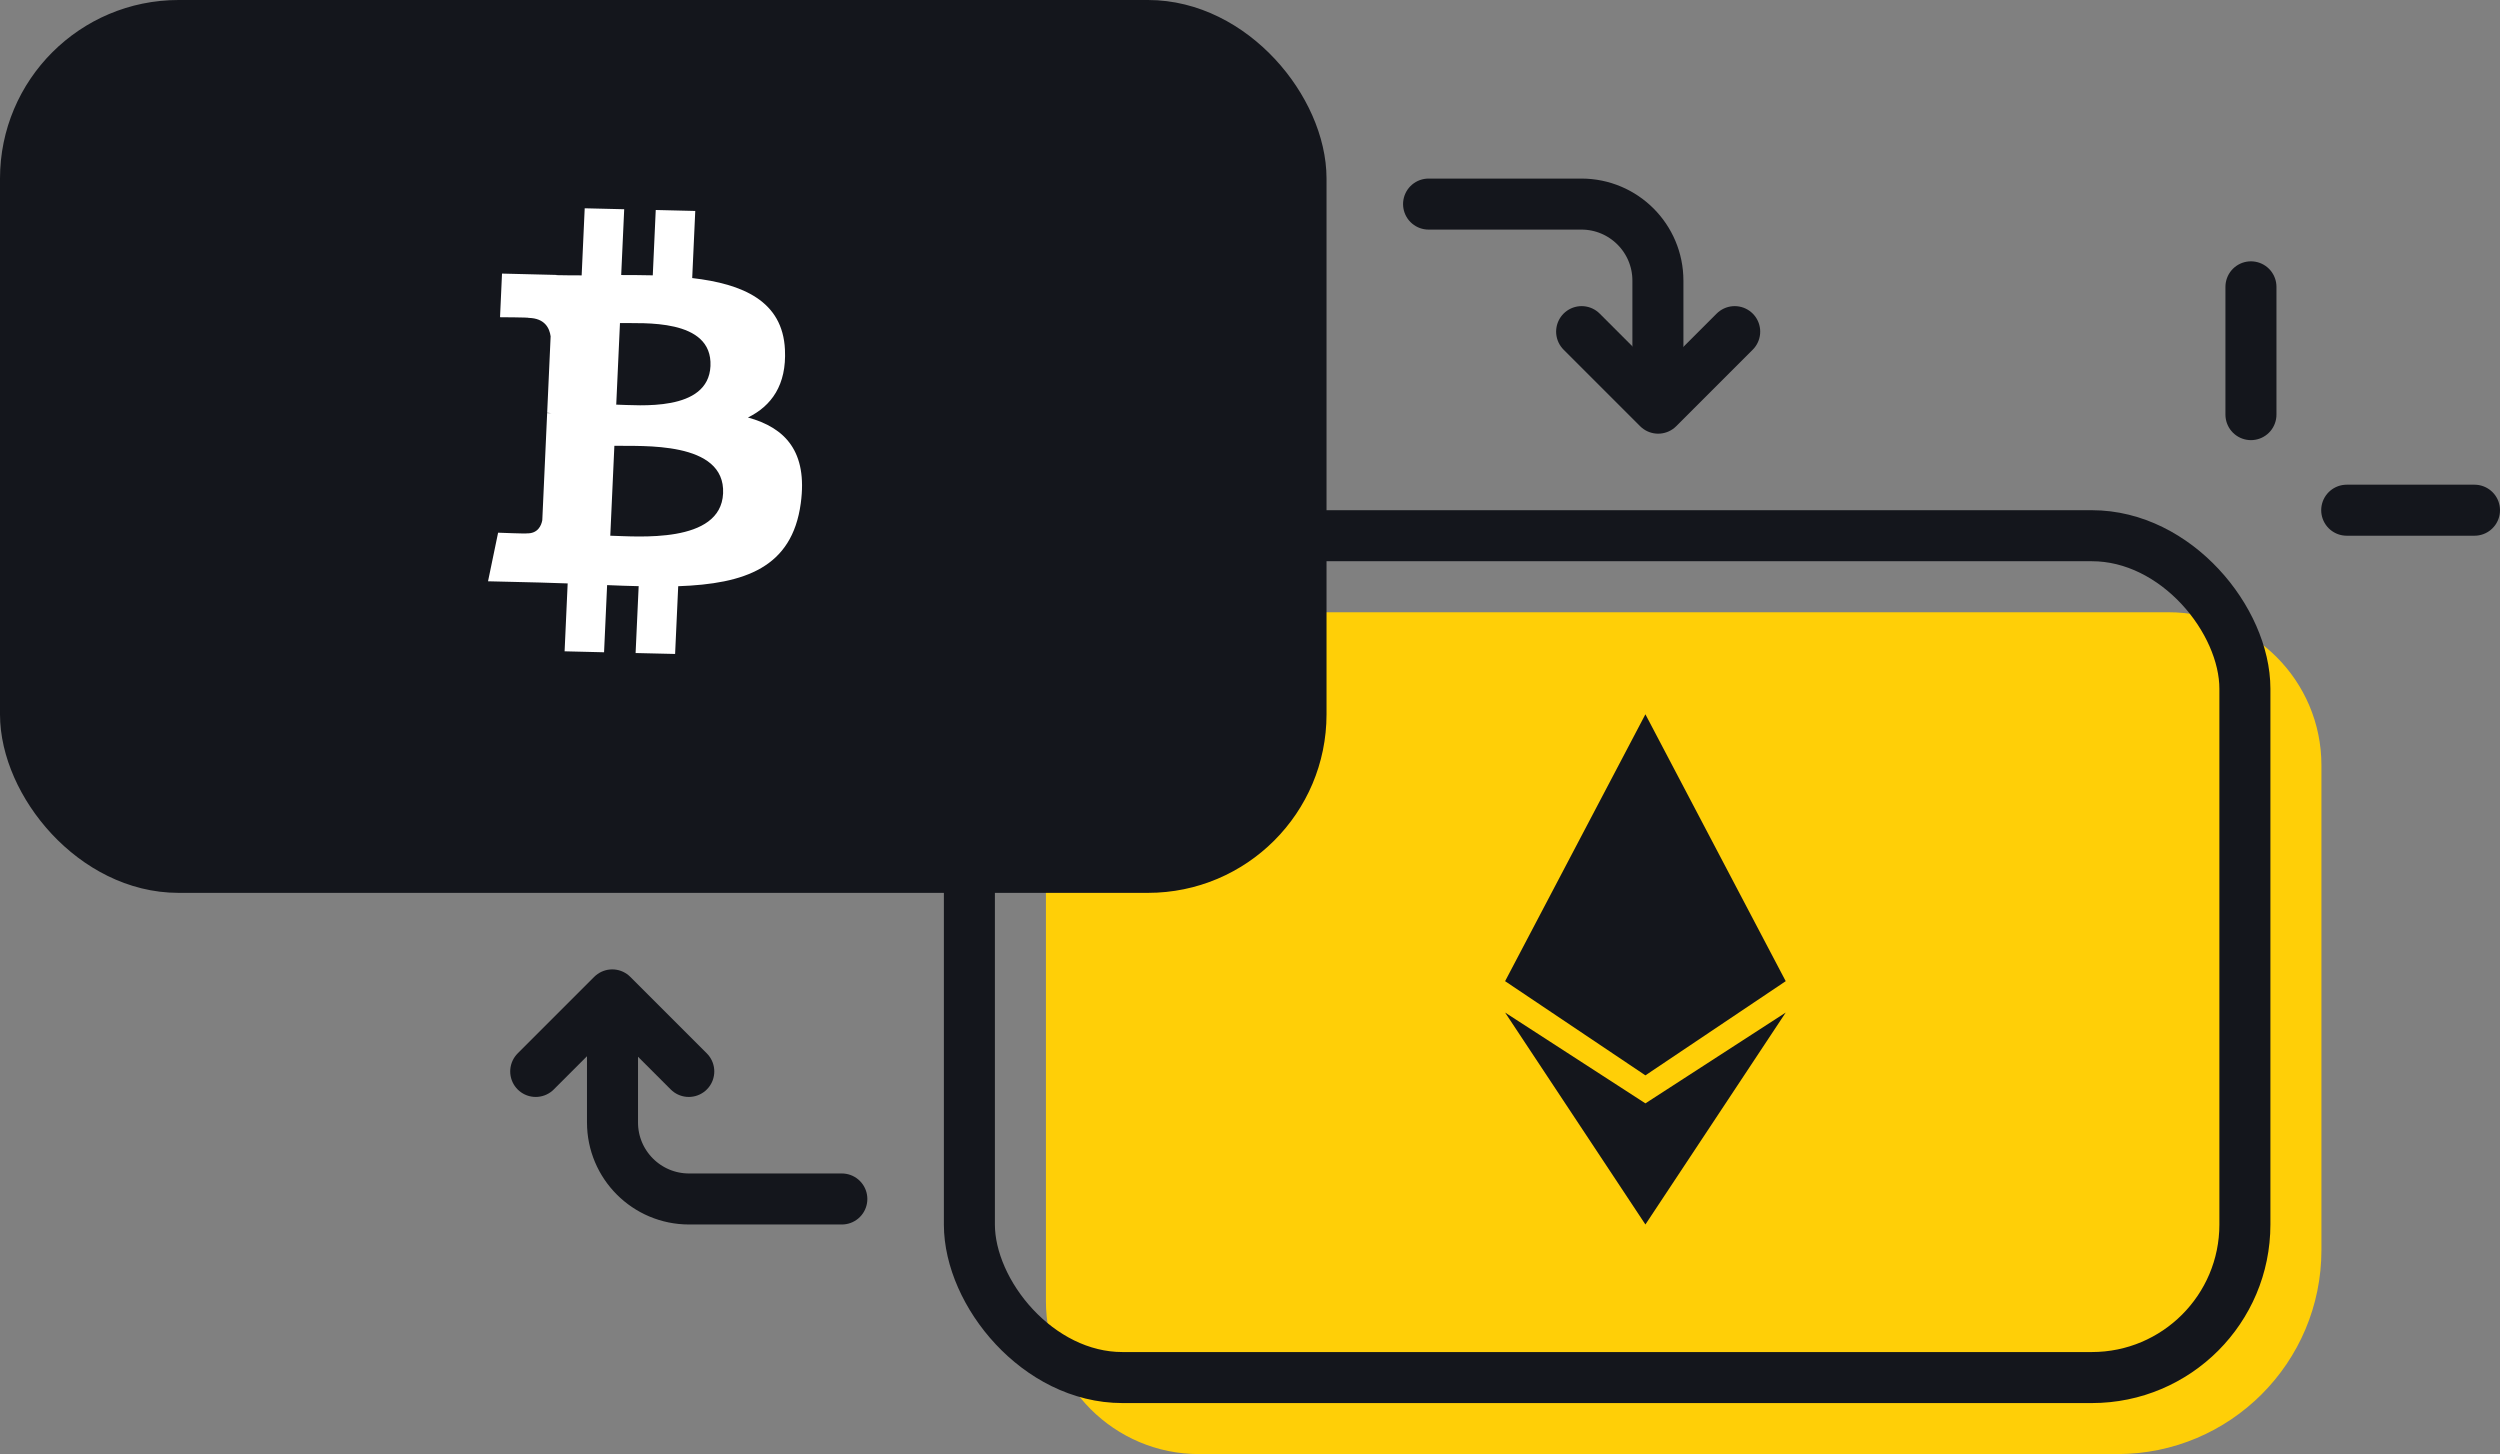 <?xml version="1.0" encoding="UTF-8"?>
<svg width="98px" height="57px" viewBox="0 0 98 57" version="1.1" xmlns="http://www.w3.org/2000/svg" xmlns:xlink="http://www.w3.org/1999/xlink">
    <rect x="0" y="0" width="98" height="57" fill="#808080" stroke="none"/>
    <!-- Generator: Sketch 53.2 (72643) - https://sketchapp.com -->
    <title>Icon/Exchange</title>
    <desc>Created with Sketch.</desc>
    <g id="Design" stroke="none" stroke-width="1" fill="none" fill-rule="evenodd">
        <g id="Revollet_LandingPage" transform="translate(-907, -4156)">
            <g id="E-wallet" transform="translate(425, 3576)">
                <g id="2" transform="translate(450, 542)">
                    <g id="Icon/Exchange" transform="translate(32, 26)">
                        <g>
                            <rect id="Rectangle" x="0" y="0" width="100" height="70"></rect>
                            <g id="2-copy" transform="translate(37, 32)">
                                <path d="M10,4 L48,4 C51.314,4 54,6.686 54,10 L54,29 C54,33.418 50.418,37 46,37 L10,37 C6.686,37 4,34.314 4,31 L4,10 C4,6.686 6.686,4 10,4 Z" id="Rectangle-Copy-43" fill="#FFCF07"></path>
                                <rect id="Rectangle-Copy-12" stroke="#14161C" stroke-width="2" x="1" y="1" width="50" height="33" rx="6"></rect>
                            </g>
                            <g id="2" transform="translate(0, 12)">
                                <rect id="Rectangle-Copy-12" stroke="#14161C" stroke-width="2" fill="#14161C" x="1" y="1" width="50" height="33" rx="6"></rect>
                                <path d="M29.469,12.082 C29.964,13.384 29.647,14.349 28.912,15.062 C30.426,14.993 31.555,15.605 31.921,17.622 C32.377,20.127 30.81,21.303 28.356,22.197 L29.061,24.76 L27.577,25.204 L26.881,22.674 C26.496,22.79 26.101,22.904 25.692,23.017 L26.392,25.558 L24.909,26 L24.201,23.432 C23.853,23.534 23.498,23.633 23.138,23.74 L21.206,24.317 L20.993,22.383 C20.993,22.383 22.096,22.073 22.072,22.061 C22.492,21.935 22.517,21.587 22.489,21.382 L21.373,17.33 C21.427,17.313 21.48,17.298 21.53,17.283 C21.466,17.293 21.411,17.307 21.37,17.319 L20.573,14.427 C20.43,14.13 20.134,13.825 19.533,14.004 C19.545,13.978 18.455,14.327 18.455,14.327 L18,12.676 L20.048,12.066 L20.05,12.074 C20.358,11.982 20.672,11.881 20.991,11.778 L20.292,9.24 L21.776,8.797 L22.461,11.286 C22.855,11.159 23.252,11.032 23.642,10.915 L22.961,8.443 L24.446,8 L25.145,10.539 C27.109,10.142 28.796,10.302 29.469,12.082 Z M28.905,18.193 C28.353,16.192 25.282,17.435 24.275,17.735 L25.212,21.137 C26.218,20.836 29.434,20.112 28.905,18.193 Z M26.892,13.599 C26.39,11.778 23.834,12.841 22.997,13.092 L23.846,16.178 C24.684,15.927 27.372,15.345 26.892,13.599 Z" id="bch-e" fill="#FFFFFF" transform="translate(25, 17) rotate(18) translate(-25, -17) "></path>
                            </g>
                            <path d="M59,51.692 L64.5,55.252 L64.5,60 L59,51.692 Z M70,51.692 L64.5,60 L64.5,55.252 L70,51.692 Z M64.5,54.154 L59,50.462 L70,50.462 L64.5,54.154 Z M64.5,40 L70,50.462 L59,50.462 L64.5,40 Z" id="Fill-1" fill="#14161C"></path>
                            <g id="Group" transform="translate(21, 51)" stroke="#14161C" stroke-linecap="round" stroke-width="2">
                                <path d="M3.01,2.02 L3.01,5 C3.01,6.657 4.353,8 6.01,8 L12,8" id="Path-8"></path>
                                <polyline id="Path-10" stroke-linejoin="round" points="6.83897383e-14 3 3 4.6385118e-13 6 3"></polyline>
                            </g>
                            <g id="Group-Copy" transform="translate(62, 24) rotate(-180) translate(-62, -24) translate(56, 20)" stroke="#14161C" stroke-linecap="round" stroke-width="2">
                                <path d="M3.01,2.02 L3.01,5 C3.01,6.657 4.353,8 6.01,8 L12,8" id="Path-8"></path>
                                <polyline id="Path-10" stroke-linejoin="round" points="6.83897383e-14 3 3 4.6385118e-13 6 3"></polyline>
                            </g>
                            <g id="Group-4" transform="translate(92.5, 27.5) scale(-1, -1) rotate(-360) translate(-92.5, -27.5) translate(88, 23)" stroke="#14161C" stroke-linecap="round" stroke-width="2">
                                <path d="M5.009,-3.99680289e-15 C3.896,4.88498131e-15 2.226,4.88498131e-15 4.54747351e-13,4.88498131e-15" id="Shape"></path>
                                <path d="M10.768,5.751 C9.654,5.751 7.985,5.751 5.759,5.751" id="Shape-Copy" transform="translate(8.263, 6.251) rotate(90) translate(-8.263, -6.251) "></path>
                            </g>
                        </g>
                    </g>
                </g>
            </g>
        </g>
    </g>
</svg>